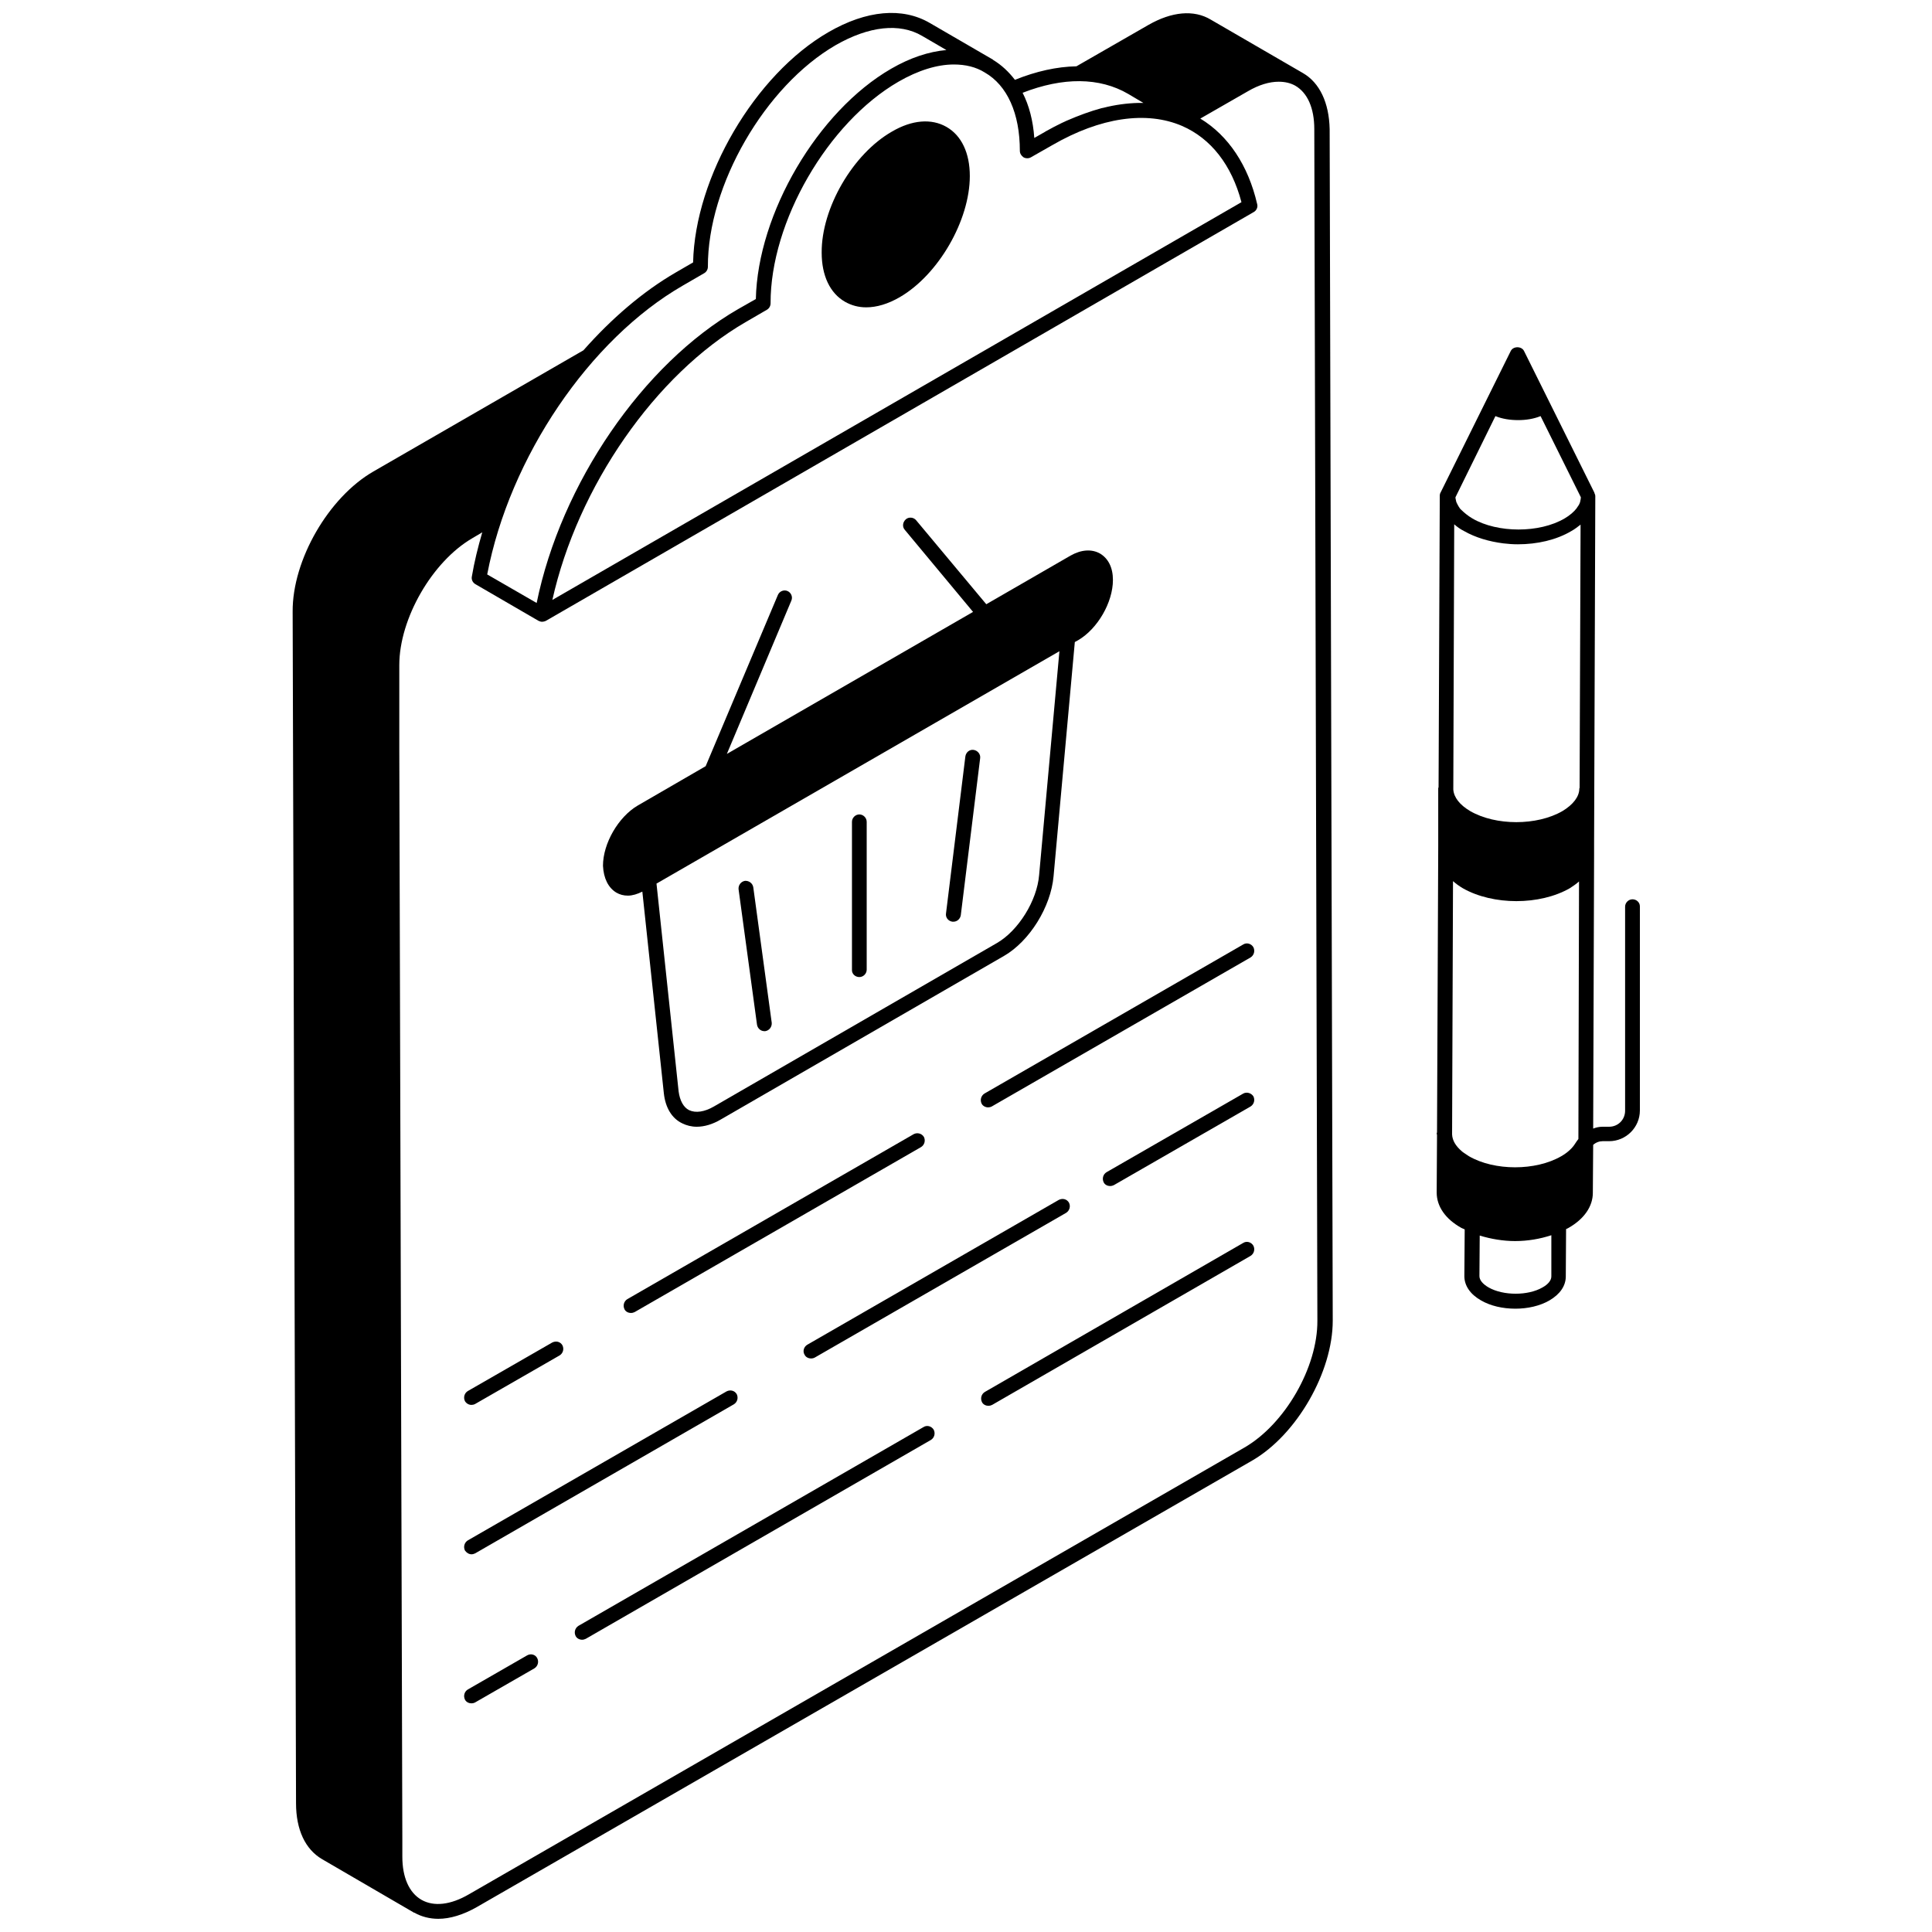 <svg width="32" height="32" viewBox="0 0 28 40" fill="none" xmlns="http://www.w3.org/2000/svg">
<path d="M6.758 18.479C6.834 18.523 6.911 18.543 7 18.543C7.095 18.543 7.197 18.511 7.299 18.46L7.744 22.634C7.776 22.933 7.91 23.156 8.126 23.258C8.215 23.302 8.317 23.328 8.425 23.328C8.584 23.328 8.756 23.277 8.928 23.175L14.789 19.79C15.317 19.484 15.756 18.778 15.813 18.142L16.253 13.293L16.323 13.254C16.724 13.019 17.042 12.472 17.042 12.007C17.042 11.752 16.946 11.562 16.774 11.46C16.603 11.364 16.386 11.377 16.163 11.504L14.42 12.51L12.969 10.773C12.918 10.709 12.816 10.696 12.753 10.753C12.689 10.811 12.676 10.906 12.733 10.97L14.146 12.669L9.049 15.609L10.385 12.433C10.417 12.357 10.379 12.268 10.303 12.236C10.226 12.204 10.137 12.242 10.105 12.319L8.61 15.863L7.203 16.678C6.803 16.913 6.484 17.461 6.484 17.925C6.497 18.186 6.593 18.377 6.758 18.479ZM15.934 13.483L15.514 18.116C15.47 18.651 15.082 19.268 14.643 19.523L8.782 22.908C8.584 23.023 8.4 23.048 8.266 22.984C8.152 22.927 8.075 22.787 8.05 22.596L7.592 18.294L15.934 13.483Z" fill="black"/>
<path d="M13.72 19.083C13.726 19.083 13.733 19.083 13.739 19.083C13.815 19.083 13.879 19.026 13.892 18.95L14.293 15.698C14.305 15.615 14.242 15.539 14.159 15.526C14.07 15.513 14 15.577 13.987 15.66L13.586 18.912C13.573 18.994 13.631 19.071 13.72 19.083ZM11.792 20.229C11.874 20.229 11.944 20.159 11.944 20.076V17.015C11.944 16.932 11.874 16.862 11.792 16.862C11.709 16.862 11.639 16.932 11.639 17.015V20.076C11.633 20.159 11.703 20.229 11.792 20.229ZM9.825 21.349C9.832 21.349 9.838 21.349 9.844 21.349C9.927 21.336 9.984 21.26 9.978 21.177L9.596 18.371C9.583 18.288 9.507 18.231 9.424 18.237C9.342 18.25 9.284 18.326 9.291 18.409L9.673 21.215C9.685 21.291 9.749 21.349 9.825 21.349ZM3.761 29.087C3.786 29.087 3.812 29.081 3.837 29.068L5.587 28.062C5.657 28.018 5.683 27.929 5.644 27.852C5.6 27.776 5.511 27.757 5.434 27.795L3.684 28.801C3.614 28.845 3.589 28.934 3.627 29.011C3.659 29.061 3.71 29.087 3.761 29.087ZM12.918 23.481L6.987 26.898C6.917 26.942 6.892 27.032 6.93 27.108C6.955 27.159 7.013 27.184 7.063 27.184C7.089 27.184 7.114 27.178 7.14 27.165L13.071 23.748C13.141 23.703 13.166 23.614 13.128 23.538C13.084 23.468 12.994 23.442 12.918 23.481ZM19.74 19.554L14.382 22.641C14.312 22.685 14.286 22.774 14.324 22.851C14.35 22.901 14.407 22.927 14.458 22.927C14.483 22.927 14.509 22.921 14.534 22.908L19.893 19.822C19.963 19.777 19.988 19.688 19.95 19.611C19.905 19.535 19.81 19.51 19.74 19.554ZM3.761 32.18C3.786 32.18 3.812 32.173 3.837 32.161L9.195 29.074C9.265 29.03 9.291 28.941 9.253 28.864C9.208 28.788 9.119 28.769 9.043 28.807L3.684 31.893C3.614 31.938 3.589 32.027 3.627 32.103C3.659 32.148 3.71 32.18 3.761 32.18ZM10.659 28.05C10.684 28.101 10.742 28.126 10.793 28.126C10.818 28.126 10.844 28.12 10.869 28.107L16.074 25.11C16.144 25.065 16.17 24.976 16.132 24.9C16.087 24.823 15.998 24.804 15.922 24.842L10.716 27.84C10.64 27.884 10.614 27.98 10.659 28.05ZM19.74 22.641L16.908 24.27C16.838 24.314 16.813 24.403 16.851 24.48C16.876 24.531 16.933 24.556 16.984 24.556C17.01 24.556 17.035 24.55 17.061 24.537L19.893 22.908C19.963 22.863 19.988 22.774 19.95 22.698C19.905 22.628 19.81 22.602 19.74 22.641ZM4.913 34.273L3.684 34.98C3.614 35.024 3.589 35.113 3.627 35.19C3.653 35.241 3.71 35.266 3.761 35.266C3.786 35.266 3.812 35.26 3.837 35.247L5.065 34.541C5.135 34.496 5.161 34.407 5.123 34.331C5.084 34.254 4.989 34.229 4.913 34.273ZM13.122 29.545L5.975 33.662C5.905 33.707 5.88 33.796 5.918 33.872C5.943 33.923 6.001 33.949 6.052 33.949C6.077 33.949 6.103 33.942 6.128 33.93L13.274 29.812C13.344 29.768 13.37 29.679 13.332 29.602C13.287 29.526 13.192 29.501 13.122 29.545ZM19.74 25.733L14.388 28.82C14.318 28.864 14.293 28.953 14.331 29.03C14.356 29.081 14.414 29.106 14.464 29.106C14.49 29.106 14.515 29.1 14.541 29.087L19.893 26.001C19.963 25.956 19.988 25.867 19.95 25.791C19.905 25.714 19.81 25.689 19.74 25.733Z" fill="black"/>
<path d="M20.976 1.513L19.067 0.406C18.717 0.196 18.259 0.241 17.781 0.514L16.286 1.373C15.885 1.38 15.452 1.475 15.013 1.653C14.886 1.488 14.739 1.348 14.561 1.24L14.555 1.233L13.251 0.476C12.684 0.145 11.94 0.209 11.15 0.667C9.63 1.545 8.389 3.664 8.35 5.433L7.988 5.643C7.307 6.038 6.658 6.598 6.079 7.253L1.732 9.761C0.803 10.295 0.052 11.594 0.059 12.663L0.129 37.334C0.129 37.882 0.32 38.289 0.67 38.493L2.572 39.6C2.572 39.6 2.572 39.6 2.579 39.6C2.725 39.683 2.897 39.727 3.075 39.727C3.317 39.727 3.59 39.644 3.87 39.485L19.926 30.239C20.849 29.704 21.593 28.406 21.593 27.343L21.529 2.672C21.517 2.124 21.32 1.711 20.976 1.513ZM17.361 1.946L17.673 2.131C17.641 2.131 17.616 2.131 17.584 2.131C17.578 2.131 17.571 2.131 17.565 2.131C17.336 2.137 17.088 2.169 16.84 2.233C16.827 2.233 16.82 2.239 16.808 2.239C16.572 2.303 16.331 2.392 16.082 2.5C16.05 2.513 16.019 2.532 15.987 2.544C15.879 2.595 15.771 2.653 15.669 2.71C15.656 2.716 15.643 2.723 15.637 2.729L15.414 2.856C15.389 2.5 15.306 2.182 15.172 1.921C16.006 1.596 16.763 1.596 17.361 1.946ZM14.389 1.501C14.854 1.768 15.115 2.347 15.115 3.123C15.115 3.181 15.147 3.225 15.191 3.257C15.236 3.283 15.3 3.283 15.344 3.257L15.79 3.003C16.782 2.43 17.737 2.29 18.475 2.608C19.073 2.869 19.5 3.416 19.703 4.186L5.436 12.421C5.958 10.079 7.568 7.75 9.439 6.668L9.878 6.413C9.922 6.388 9.954 6.337 9.954 6.28C9.948 4.593 11.138 2.538 12.601 1.692C13.009 1.456 13.403 1.335 13.747 1.335C13.989 1.335 14.205 1.386 14.389 1.501ZM8.14 5.911L8.58 5.656C8.624 5.631 8.656 5.58 8.656 5.523C8.65 3.836 9.84 1.781 11.303 0.934C11.991 0.54 12.627 0.47 13.091 0.743L13.594 1.036C13.231 1.068 12.843 1.195 12.449 1.424C10.928 2.303 9.687 4.422 9.649 6.191L9.28 6.401C7.307 7.54 5.614 10.015 5.111 12.484L4.087 11.893C4.551 9.468 6.206 7.024 8.14 5.911ZM19.761 29.972L3.711 39.218C3.33 39.441 2.98 39.479 2.725 39.333C2.47 39.186 2.33 38.868 2.33 38.442V38.092L2.267 15.507V13.77C2.267 12.809 2.948 11.625 3.781 11.142L3.985 11.021C3.896 11.326 3.82 11.632 3.769 11.937C3.756 12.001 3.788 12.064 3.845 12.096L5.15 12.854C5.175 12.866 5.2 12.873 5.226 12.873C5.245 12.873 5.27 12.866 5.29 12.86L5.296 12.854H5.302L19.958 4.39C20.015 4.358 20.047 4.288 20.028 4.224C19.843 3.423 19.43 2.805 18.851 2.455L19.837 1.889C20.066 1.755 20.282 1.692 20.473 1.692C20.601 1.692 20.715 1.717 20.817 1.774C21.071 1.921 21.211 2.239 21.211 2.672L21.275 27.343C21.281 28.311 20.601 29.488 19.761 29.972Z" fill="black"/>
<path d="M11.012 5.23C11.012 5.707 11.184 6.07 11.495 6.248C11.629 6.324 11.775 6.363 11.934 6.363C12.151 6.363 12.386 6.293 12.628 6.153C13.43 5.688 14.079 4.562 14.079 3.645C14.079 3.168 13.907 2.805 13.595 2.627C13.284 2.449 12.883 2.481 12.469 2.723C11.655 3.187 11.005 4.313 11.012 5.23ZM27.799 18.619C27.716 18.619 27.646 18.689 27.646 18.772V22.997C27.646 23.182 27.5 23.328 27.315 23.328H27.182C27.112 23.328 27.048 23.341 26.985 23.366L27.004 17.677V17.671V17.461L27.029 10.276C27.029 10.251 27.023 10.232 27.01 10.206V10.2L25.553 7.266C25.502 7.164 25.33 7.164 25.279 7.266L23.828 10.193C23.815 10.213 23.809 10.238 23.809 10.263L23.784 16.296C23.784 16.302 23.777 16.309 23.777 16.322C23.777 16.322 23.777 16.322 23.777 16.328V17.512L23.752 23.442C23.752 23.449 23.745 23.462 23.745 23.468C23.745 23.481 23.752 23.487 23.752 23.5L23.745 24.69C23.745 24.976 23.924 25.237 24.255 25.422C24.274 25.434 24.305 25.441 24.325 25.453L24.318 26.421C24.318 26.618 24.439 26.796 24.662 26.923C24.859 27.038 25.114 27.095 25.375 27.095C25.629 27.095 25.884 27.038 26.081 26.923C26.297 26.796 26.418 26.624 26.418 26.427L26.424 25.447C26.437 25.441 26.456 25.434 26.475 25.422C26.8 25.237 26.978 24.976 26.978 24.696L26.985 23.703C27.042 23.652 27.112 23.627 27.182 23.627H27.315C27.665 23.627 27.952 23.341 27.952 22.991V18.765C27.952 18.683 27.882 18.619 27.799 18.619ZM24.961 8.615C25.101 8.673 25.266 8.698 25.432 8.698C25.591 8.698 25.756 8.673 25.896 8.615L26.73 10.295C26.73 10.321 26.724 10.352 26.717 10.378C26.717 10.384 26.717 10.391 26.711 10.403C26.698 10.442 26.679 10.473 26.654 10.505C26.647 10.512 26.647 10.518 26.647 10.518C26.59 10.594 26.501 10.671 26.393 10.734C26.132 10.887 25.788 10.963 25.438 10.963C25.095 10.963 24.744 10.887 24.484 10.734C24.388 10.677 24.312 10.613 24.248 10.55C24.242 10.543 24.235 10.537 24.229 10.531C24.21 10.505 24.191 10.473 24.178 10.448C24.172 10.435 24.165 10.422 24.159 10.41C24.146 10.384 24.146 10.365 24.14 10.34C24.134 10.327 24.134 10.308 24.134 10.295L24.961 8.615ZM26.119 26.427C26.119 26.51 26.049 26.593 25.934 26.656C25.635 26.828 25.126 26.828 24.821 26.656C24.7 26.586 24.63 26.503 24.63 26.421L24.636 25.581C24.865 25.651 25.12 25.695 25.368 25.695C25.629 25.695 25.884 25.651 26.119 25.574V26.427ZM26.679 23.582C26.66 23.608 26.634 23.64 26.615 23.672C26.558 23.767 26.456 23.863 26.323 23.939C25.794 24.244 24.942 24.244 24.414 23.939C24.382 23.92 24.35 23.894 24.318 23.875C24.299 23.863 24.28 23.85 24.267 23.837C24.14 23.729 24.07 23.614 24.064 23.487L24.083 18.243C24.14 18.294 24.21 18.345 24.286 18.39C24.598 18.568 24.999 18.657 25.394 18.657C25.794 18.657 26.189 18.568 26.501 18.39C26.571 18.345 26.634 18.301 26.692 18.25L26.679 23.582ZM26.704 16.309C26.704 16.315 26.698 16.322 26.698 16.328C26.698 16.493 26.571 16.659 26.348 16.793C25.82 17.098 24.967 17.098 24.439 16.793C24.223 16.665 24.102 16.512 24.089 16.347L24.108 10.855C24.165 10.906 24.235 10.957 24.312 10.995C24.547 11.129 24.827 11.212 25.126 11.25C25.228 11.262 25.324 11.269 25.425 11.269C25.826 11.269 26.221 11.18 26.533 10.995C26.603 10.957 26.666 10.906 26.724 10.862L26.704 16.309Z" fill="black"/>
</svg>
